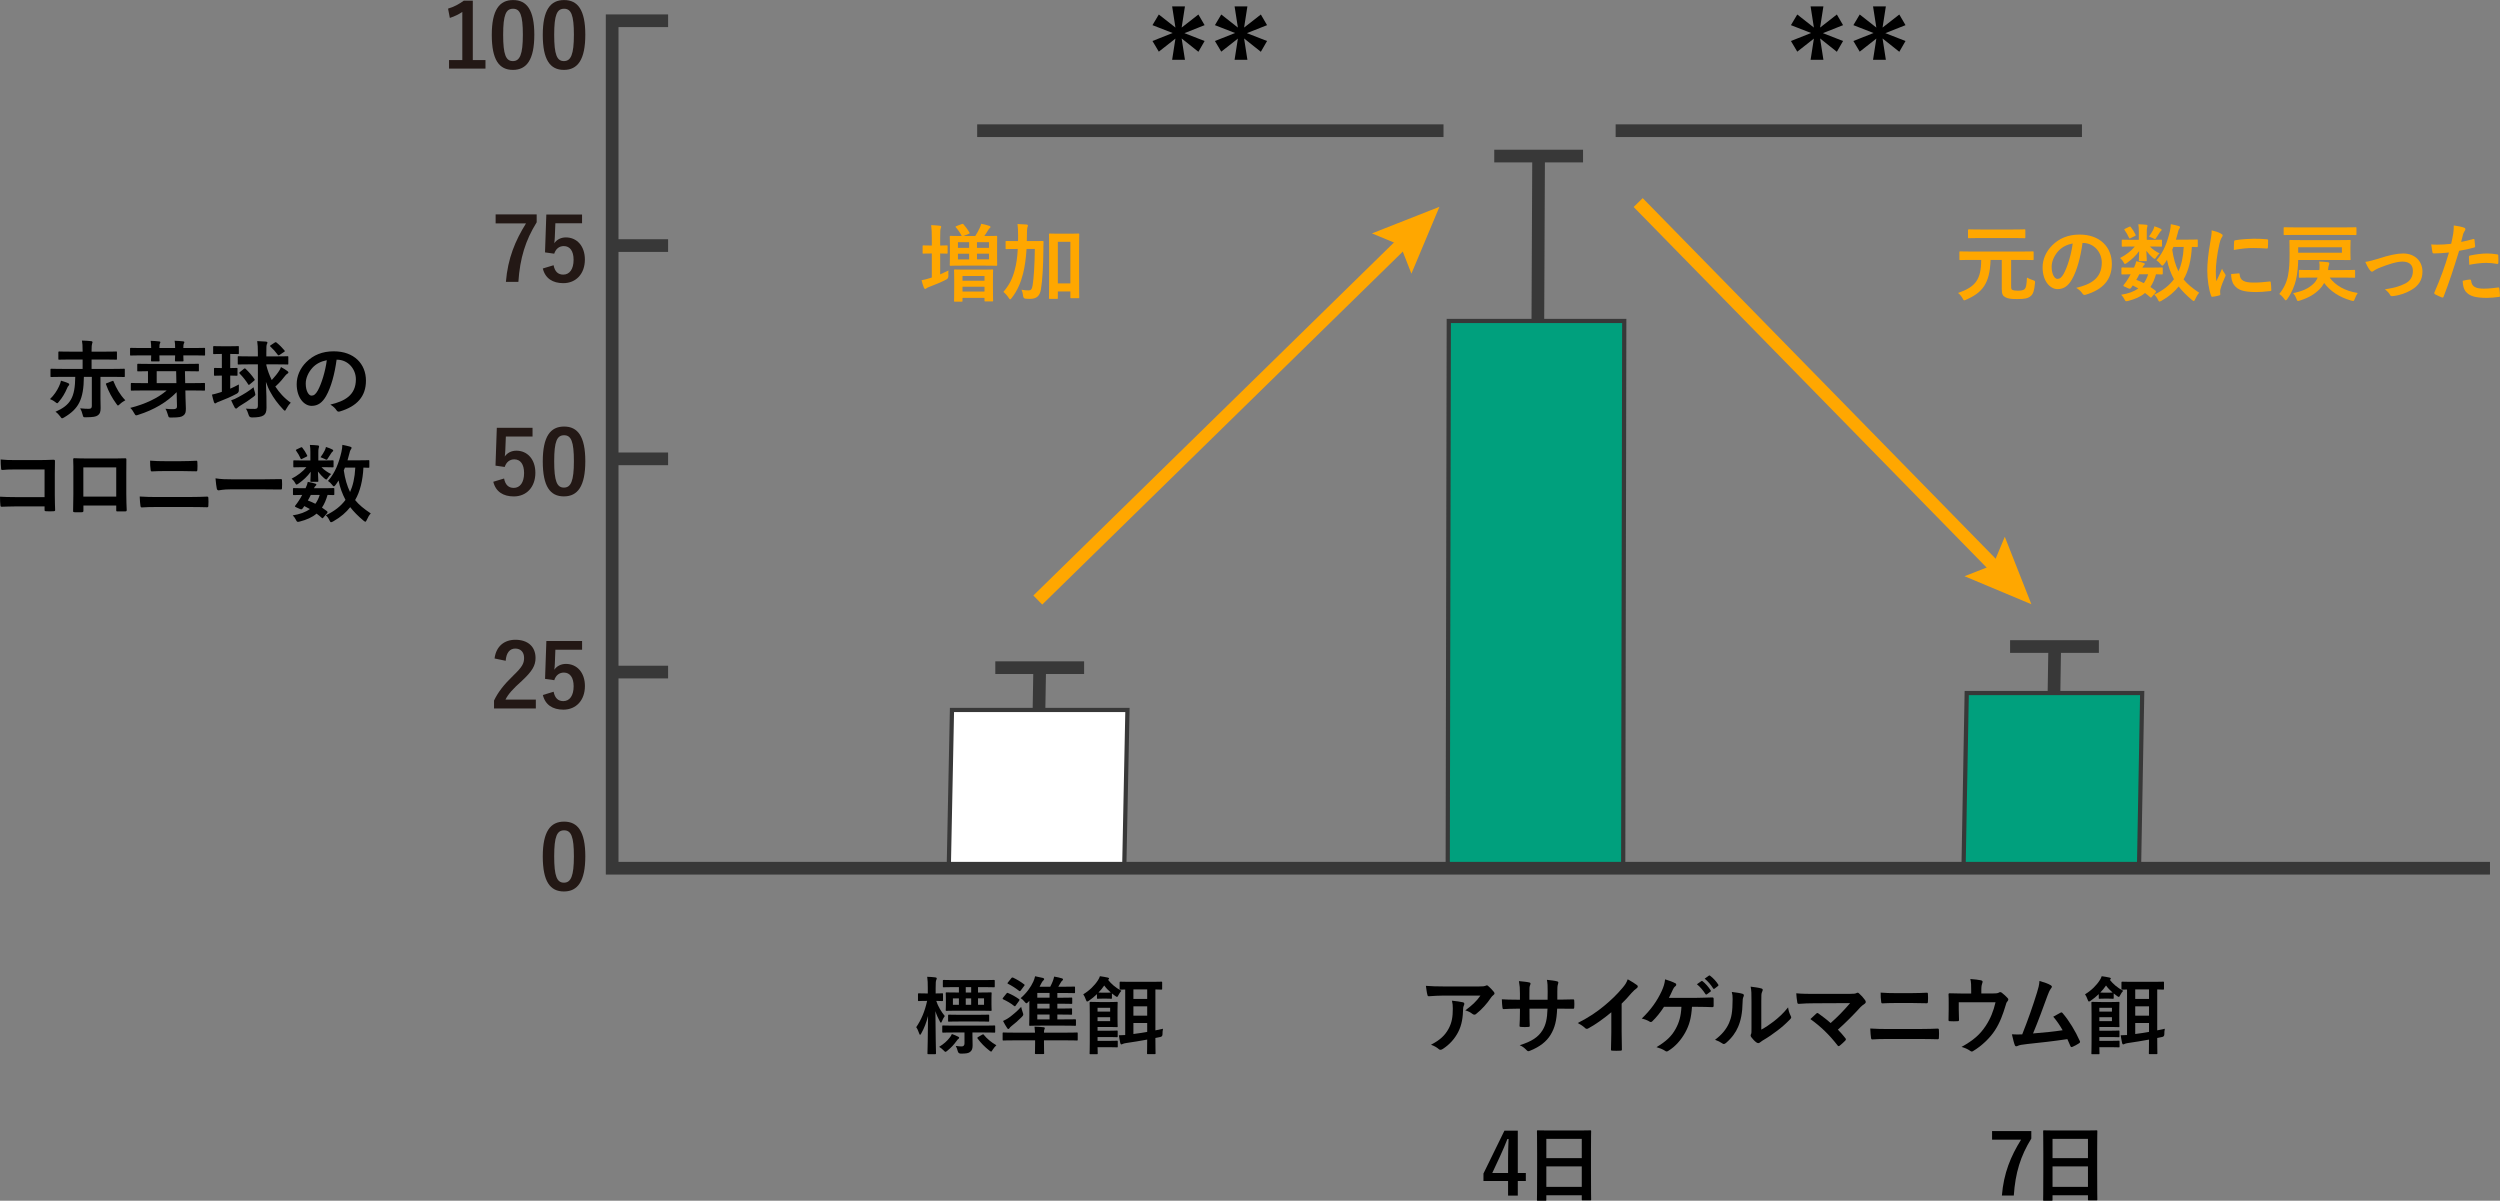 <?xml version="1.0" encoding="UTF-8"?><svg id="b" xmlns="http://www.w3.org/2000/svg" width="591.27" height="283.99" viewBox="0 0 591.27 283.99"><rect x="0" y="0" width="591.27" height="283.99" fill="#808080" stroke="none"/><defs><style>.d{fill:#231815;}.e{fill:#ffa700;}.f{fill:#fff;}.g{fill:#00a07d;}.h{fill:#383838;}</style></defs><g id="c"><path d="M219.13,236.72c-1.3,0-1.68.04-1.8.04-.2,0-.22-.02-.22-.22v-1.4c0-.2.02-.22.22-.22.12,0,.5.04,1.8.04h.3v-1.26c0-1.2-.02-1.88-.14-2.68.74.02,1.32.06,1.94.14.18.04.32.1.32.22,0,.16-.06.26-.12.4-.1.26-.14.58-.14,1.9v1.28c1.04,0,1.38-.04,1.5-.04.22,0,.24.02.24.22v1.4c0,.2-.02.22-.24.22-.1,0-.44-.02-1.36-.04.42,1.32,1.2,2.58,2.02,3.58-.26.34-.48.76-.66,1.2-.1.24-.16.38-.26.38-.06,0-.14-.08-.24-.28-.4-.74-.78-1.54-1.06-2.46.02,5.3.14,9.64.14,9.96,0,.2-.02.22-.2.22h-1.6c-.2,0-.22-.02-.22-.22,0-.3.12-4.2.14-8.82-.38,1.52-.9,2.88-1.6,4.12-.1.22-.2.34-.28.34s-.16-.1-.22-.32c-.18-.58-.46-1.16-.7-1.48,1.2-1.76,2.04-3.74,2.58-6.22h-.14ZM224.61,245.41c.2-.24.36-.5.52-.86.52.18,1.04.4,1.5.64.16.08.22.14.22.24s-.06.2-.18.28c-.16.1-.26.22-.4.44-.66.9-1.24,1.56-2.2,2.34-.22.18-.34.28-.46.28s-.22-.12-.46-.36c-.32-.34-.72-.64-1.04-.82,1.12-.68,1.92-1.42,2.5-2.18ZM225.81,244.19c-1.94,0-2.6.04-2.72.04-.22,0-.24-.02-.24-.22v-1.24c0-.22.02-.24.24-.24.12,0,.78.04,2.72.04h6.6c1.96,0,2.64-.04,2.74-.04.2,0,.22.02.22.24v1.24c0,.2-.02.22-.22.22-.1,0-.78-.04-2.74-.04h-2.42v.7c0,.78.04,1.58.04,2.3,0,.82-.14,1.24-.6,1.6-.38.3-.9.4-2.18.4q-.6,0-.74-.6c-.1-.44-.26-.86-.46-1.22.58.08,1.04.12,1.4.12.44,0,.66-.28.66-.7v-2.6h-2.3ZM225.93,233.46c-1.94,0-2.6.04-2.72.04-.2,0-.22-.02-.22-.24v-1.28c0-.2.02-.22.22-.22.12,0,.78.04,2.72.04h6.4c1.94,0,2.62-.04,2.74-.04.18,0,.2.02.2.22v1.28c0,.22-.02.24-.2.24-.12,0-.8-.04-2.74-.04h-1.02v1.28h.32c1.88,0,2.54-.04,2.68-.04.2,0,.22.02.22.22,0,.12-.04.44-.04,1.32v1.28c0,.88.04,1.2.04,1.32,0,.22-.02.24-.22.24-.14,0-.8-.04-2.68-.04h-5.08c-1.88,0-2.54.04-2.66.04-.2,0-.22-.02-.22-.24,0-.12.04-.44.04-1.32v-1.28c0-.88-.04-1.18-.04-1.32,0-.2.02-.22.22-.22.12,0,.74.04,2.62.04h.28v-1.28h-.86ZM226.95,241.59c-1.76,0-2.38.04-2.5.04-.2,0-.22-.02-.22-.22v-1.22c0-.2.02-.22.22-.22.12,0,.74.04,2.5.04h4.26c1.8,0,2.4-.04,2.52-.04.2,0,.22.02.22.22v1.22c0,.2-.02.22-.22.22-.12,0-.72-.04-2.52-.04h-4.26ZM226.79,237.65v-1.52h-1.42v1.52h1.42ZM229.69,233.46h-1.28v1.28h1.28v-1.28ZM228.41,237.65h1.28v-1.52h-1.28v1.52ZM232.29,244.71c.22-.14.26-.14.38.02.76.94,1.76,1.78,2.98,2.48-.32.3-.6.64-.86,1.04-.18.32-.28.46-.38.46s-.24-.1-.46-.28c-1.04-.82-1.96-1.74-2.72-2.78-.12-.2-.12-.24.12-.4l.94-.54ZM232.73,236.12h-1.42v1.52h1.42v-1.52Z"/><path d="M238.03,234.98c.14-.18.18-.2.38-.12.88.36,1.78.86,2.62,1.46.14.12.14.16,0,.38l-.78,1.08c-.18.26-.22.26-.42.12-.78-.64-1.7-1.14-2.54-1.54-.1-.04-.16-.1-.16-.16s.04-.14.12-.24l.78-.98ZM244.79,244.23c-.02-.5-.06-.86-.12-1.42.74.02,1.46.06,2.16.14.16.02.28.1.28.2,0,.14-.08.26-.14.42-.04.14-.06.34-.06.66h5.24c1.78,0,2.4-.04,2.52-.04.2,0,.22.02.22.24v1.44c0,.2-.02.22-.22.22-.12,0-.74-.04-2.52-.04h-5.24v.74c0,1.52.04,2.18.04,2.28,0,.2-.02.22-.22.22h-1.74c-.2,0-.22-.02-.22-.22,0-.12.04-.76.04-2.28v-.74h-4.94c-1.78,0-2.38.04-2.5.04-.22,0-.24-.02-.24-.22v-1.44c0-.22.02-.24.24-.24.12,0,.72.04,2.5.04h4.92ZM241.91,239.51c.06.18.1.3.1.42,0,.2-.12.36-.4.64-.76.78-1.68,1.56-2.38,2.1-.26.2-.42.4-.48.5-.08.14-.18.2-.28.2s-.18-.08-.28-.24c-.3-.44-.7-1.12-.96-1.66.52-.24,1.02-.52,1.42-.8.88-.64,1.96-1.54,2.86-2.54.1.44.24.94.4,1.38ZM239.21,231.32c.14-.16.22-.16.4-.1.92.44,1.72.92,2.6,1.58.08.08.14.12.14.18,0,.04-.04.1-.12.18l-.82,1.1c-.16.2-.26.2-.42.06-.76-.6-1.66-1.18-2.58-1.64-.18-.1-.18-.14,0-.36l.8-1ZM243.45,236.71c-.1.08-.18.18-.26.26-.2.2-.32.32-.44.32-.1,0-.22-.12-.42-.36-.28-.36-.6-.64-.94-.86,1.44-1.24,2.42-2.64,3-3.92.14-.32.34-.84.42-1.26.66.12,1.28.26,1.84.4.2.06.3.14.3.28,0,.12-.06.22-.22.34-.12.1-.34.38-.5.74-.1.24-.24.48-.36.72h2.52c.24-.46.46-.94.58-1.26.14-.36.26-.72.34-1.14.7.12,1.28.24,1.84.42.14.04.26.12.26.22,0,.16-.06.22-.2.34-.14.12-.22.22-.28.34-.16.28-.4.72-.64,1.08h1.32c1.7,0,2.28-.04,2.4-.04.22,0,.24.02.24.24v1.08c0,.22-.02.24-.24.24-.12,0-.7-.04-2.4-.04h-1.54v1.12h.96c1.68,0,2.2-.04,2.32-.04.22,0,.24.02.24.22v1.06c0,.2-.02.22-.24.22-.12,0-.64-.04-2.32-.04h-.96v1.14h.92c1.68,0,2.22-.04,2.34-.04.2,0,.22.02.22.22v1.06c0,.2-.02.22-.22.22-.12,0-.66-.04-2.34-.04h-.92v1.14h1.52c1.88,0,2.52-.02,2.64-.02.22,0,.24,0,.24.2v1.12c0,.2-.02.22-.24.22-.12,0-.76-.04-2.64-.04h-5.26c-1.9,0-2.58.04-2.7.04-.2,0-.22-.02-.22-.22,0-.14.04-.84.04-2.34v-3.34ZM248.23,235.96v-1.12h-2.9v1.12h2.9ZM248.23,238.53v-1.14h-2.9v1.14h2.9ZM248.23,241.09v-1.14h-2.9v1.14h2.9Z"/><path d="M262.98,236c0,.2-.02.22-.22.22-.1,0-.34-.04-1.12-.04h-.86c-.78,0-1.02.04-1.12.04-.2,0-.22-.02-.22-.22v-.88c-.6.58-1.24,1.1-1.94,1.58-.16.12-.28.16-.38.16-.12,0-.2-.12-.3-.42-.16-.48-.4-.96-.62-1.28,1.46-.88,2.72-2.12,3.5-3.36.16-.26.34-.58.44-.92.62.08,1.36.22,1.82.32.22.04.34.12.34.24s-.08.22-.24.3c.8,1,1.74,1.82,3.16,2.6-.24.22-.48.6-.68.98-.16.32-.24.46-.36.46-.1,0-.22-.08-.44-.24-.26-.18-.52-.38-.76-.58v1.04ZM262.48,236.99c1.02,0,1.6-.04,1.64-.04.2,0,.22.02.22.22,0,.04-.04.64-.04,1.74v2.06c0,1.1.04,1.7.04,1.74,0,.2-.02.22-.22.22-.04,0-.62-.04-1.64-.04h-2.9v.88h2.92c1.12,0,1.52-.04,1.62-.04.2,0,.22.02.22.22v1.14c0,.2-.02.22-.22.22-.1,0-.5-.04-1.62-.04h-2.92v.9h2.96c1.12,0,1.5-.04,1.6-.04.2,0,.22.02.22.22v1.14c0,.2-.02.22-.22.22-.1,0-.48-.04-1.6-.04h-2.96c.02.9.04,1.4.04,1.44,0,.2-.02.22-.22.22h-1.48c-.2,0-.22-.02-.22-.22,0-.06.04-1,.04-2.64v-6.62c0-1.64-.04-2.62-.04-2.68,0-.2.02-.22.22-.22.1,0,.9.04,2.16.04h2.4ZM262.56,239.25v-.9h-2.98v.9h2.98ZM259.58,241.51h2.98v-.94h-2.98v.94ZM261.64,234.78c.68,0,.94-.04,1.08-.04-.58-.5-1.12-1.04-1.56-1.66-.4.6-.86,1.16-1.36,1.66.16.02.44.04.98.04h.86ZM273.26,243.69c.62-.12,1.22-.24,1.8-.38-.1.46-.12.88-.12,1.3q0,.54-.5.64c-.38.08-.78.16-1.18.24,0,2.16.04,3.5.04,3.6,0,.2-.02.22-.22.22h-1.58c-.2,0-.22-.02-.22-.22,0-.1.04-1.28.04-3.22-1.66.3-3.42.6-5,.82-.38.06-.6.12-.76.2-.14.06-.22.12-.34.12s-.2-.12-.26-.3c-.12-.48-.24-1.28-.34-1.86.54,0,.96-.02,1.5-.06v-10.76c-.72,0-1.04.02-1.1.02-.2,0-.22-.02-.22-.22v-1.44c0-.2.02-.22.22-.22.1,0,.78.04,2.56.04h4.5c1.78,0,2.46-.04,2.56-.04.2,0,.22.02.22.22v1.44c0,.2-.02.22-.22.22-.08,0-.46-.02-1.38-.04v9.68ZM268.06,234v2.26h3.26v-2.26h-3.26ZM268.06,240.21h3.26v-2.2h-3.26v2.2ZM268.06,244.55c1.1-.12,2.18-.32,3.26-.5v-2.1h-3.26v2.6Z"/><path class="e" d="M222.36,64.89c.64-.28,1.28-.58,1.96-.92-.04.36-.04.82-.02,1.22q.04.66-.52.94c-1.2.62-2.48,1.14-3.8,1.64-.54.2-.72.3-.84.4-.14.12-.22.16-.34.16s-.2-.08-.28-.26c-.22-.52-.4-1.12-.56-1.8.66-.12,1.28-.26,2-.5.14-.04.28-.08.42-.14v-5.68h-.16c-1.3,0-1.68.04-1.8.04-.2,0-.22-.02-.22-.22v-1.52c0-.2.02-.22.22-.22.12,0,.5.04,1.8.04h.16v-1.78c0-1.42-.04-2.02-.16-3.04.76.02,1.4.06,2.06.14.2.02.32.12.32.22,0,.16-.06.26-.12.42-.1.24-.12.74-.12,2.22v1.82c1.06,0,1.42-.04,1.54-.04.2,0,.22.02.22.22v1.52c0,.2-.02.22-.22.22-.12,0-.48-.02-1.54-.04v4.94ZM227.44,53c.22-.08.3-.1.44.06.46.52,1.02,1.26,1.4,1.94.12.18.06.2-.18.3l-1.22.52h2.78c.44-.7.8-1.34,1.06-1.92.14-.28.24-.58.34-.98.66.12,1.36.3,1.92.5.18.06.28.14.28.24,0,.16-.06.24-.22.34-.14.12-.24.26-.32.4-.22.36-.56.92-.92,1.42h.14c1.88,0,2.56-.04,2.7-.04.18,0,.2.02.2.24,0,.12-.02.64-.02,1.84v2.92c0,1.2.02,1.72.02,1.84,0,.22-.02.24-.2.24-.14,0-.82-.04-2.7-.04h-5.4c-1.9,0-2.56.04-2.7.04-.2,0-.22-.02-.22-.24,0-.12.04-.64.04-1.84v-2.92c0-1.2-.04-1.72-.04-1.84,0-.22.02-.24.22-.24.14,0,.78.04,2.62.04l-.04-.08c-.28-.58-.86-1.42-1.34-1.96-.16-.18-.1-.22.16-.32l1.2-.46ZM225.88,71.35c-.22,0-.24-.02-.24-.22,0-.12.04-.62.04-3.36v-1.6c0-1.54-.04-2.08-.04-2.22,0-.2.02-.22.24-.22.1,0,.7.04,2.42.04h3.9c1.72,0,2.32-.04,2.46-.04.2,0,.22.02.22.22,0,.14-.04.68-.04,1.94v1.84c0,2.72.04,3.24.04,3.34,0,.2-.02.22-.22.22h-1.6c-.2,0-.22-.02-.22-.22v-.62h-5.2v.68c0,.2-.02.22-.22.22h-1.54ZM229.2,58.62v-1.34h-2.64v1.34h2.64ZM229.2,61.35v-1.34h-2.64v1.34h2.64ZM227.64,66.39h5.2v-1.12h-5.2v1.12ZM232.84,68.95v-1.14h-5.2v1.14h5.2ZM231.06,57.28v1.34h2.84v-1.34h-2.84ZM233.9,60h-2.84v1.34h2.84v-1.34Z"/><path class="e" d="M242.79,58.88c-.14,2.18-.4,4.14-.82,5.8-.52,2.06-1.3,4-2.68,5.78-.18.22-.28.34-.38.34s-.18-.1-.34-.34c-.4-.62-.82-1.06-1.26-1.42,1.36-1.6,2.12-3.08,2.66-5.1.42-1.52.64-3.08.74-5.06h-.26c-1.7,0-2.28.04-2.4.04-.2,0-.22-.02-.22-.22v-1.5c0-.2.02-.2.22-.2.12,0,.7.02,2.4.02h.32c.02-.38.02-.78.02-1.22,0-1.24-.04-1.86-.14-2.82.72.02,1.44.06,2.16.12.2.04.3.12.3.22,0,.14-.1.36-.14.56-.06.26-.1.76-.1,1.98,0,.4,0,.78-.02,1.16h1.3c1.72,0,2.3-.02,2.42-.02.2,0,.24.02.24.22-.04.68-.04,1.26-.04,1.9-.04,3.94-.22,7.12-.58,9.32-.26,1.56-1.04,2.24-2.54,2.24-.4,0-.72,0-1.1-.04q-.52-.04-.58-.68c-.06-.52-.18-1-.36-1.44.62.12,1.12.16,1.66.16s.8-.22.96-1.24c.28-1.74.46-4.62.52-8.56h-1.96ZM255.21,63.91c0,5.22.04,6.26.04,6.38,0,.22-.02.24-.22.24h-1.68c-.18,0-.2-.02-.2-.24v-1.36h-2.96v1.52c0,.22-.02.24-.24.24h-1.62c-.22,0-.24-.02-.24-.24,0-.12.04-1.18.04-6.46v-3.64c0-3.66-.04-4.76-.04-4.9,0-.2.02-.22.24-.22.12,0,.62.04,2.08.04h2.54c1.46,0,1.96-.04,2.08-.04.2,0,.22.02.22.22,0,.12-.04,1.22-.04,4.32v4.14ZM250.19,57.18v9.84h2.96v-9.84h-2.96Z"/><path class="e" d="M466.15,61.47c-1.8,0-2.4.04-2.52.04-.2,0-.22-.02-.22-.22v-1.62c0-.2.02-.22.22-.22.12,0,.72.04,2.52.04h12.06c1.8,0,2.42-.04,2.54-.04.2,0,.22.02.22.22v1.62c0,.2-.02.22-.22.22-.12,0-.74-.04-2.54-.04h-2.56v6.14c0,.7.06.86.34.98.28.1.62.16,1.28.16.72,0,1.26-.08,1.6-.4.3-.32.44-1.02.52-2.7.42.24.9.44,1.44.62.5.16.5.18.46.7-.16,1.84-.46,2.6-1.02,3.06-.64.54-1.38.7-3.16.7-1.54,0-2.26-.1-2.88-.46-.56-.3-.8-.72-.8-1.98v-6.82h-2.64c-.18,5.58-1.92,7.72-5.76,9.4-.22.1-.36.16-.46.16-.16,0-.24-.14-.42-.5-.32-.54-.68-.96-1.06-1.24,4.16-1.44,5.46-3.18,5.48-7.82h-2.42ZM468.45,56.3c-1.96,0-2.66.04-2.78.04-.2,0-.22-.02-.22-.22v-1.66c0-.2.02-.22.22-.22.12,0,.82.04,2.78.04h7.56c1.96,0,2.64-.04,2.76-.04.22,0,.24.02.24.22v1.66c0,.2-.02.22-.24.22-.12,0-.8-.04-2.76-.04h-7.56Z"/><path class="e" d="M492.53,57.46c-.46,3.4-1.3,6.52-2.5,8.62-.86,1.5-1.9,2.3-3.4,2.3-1.76,0-3.54-1.88-3.54-5.14,0-1.92.82-3.76,2.26-5.2,1.68-1.68,3.8-2.56,6.5-2.56,4.8,0,7.62,2.96,7.62,6.94,0,3.72-2.1,6.06-6.16,7.28-.42.12-.6.04-.86-.36-.22-.34-.64-.8-1.4-1.26,3.38-.8,6.04-2.2,6.04-5.98,0-2.38-1.8-4.64-4.48-4.64h-.08ZM486.79,59.4c-.96,1.08-1.56,2.42-1.56,3.7,0,1.84.74,2.86,1.36,2.86.52,0,.96-.26,1.5-1.22.88-1.62,1.78-4.5,2.12-7.16-1.4.28-2.52.84-3.42,1.82Z"/><path class="e" d="M508.61,56.72c1.76,0,2.36-.04,2.48-.04.22,0,.24.02.24.24v1.2c0,.2-.02.22-.24.22-.12,0-.72-.04-2.48-.04h-.14c.6.64,1.56,1.3,2.28,1.62-.26.22-.54.54-.9,1.1-.08.12-.14.2-.24.2s-.26-.1-.54-.34c-.34-.28-.96-.92-1.44-1.56.04,1.2.1,1.96.1,2.22,0,.2-.02.22-.22.22h-1.44c-.2,0-.22-.02-.22-.22,0-.26.06-.96.08-2.16-.78,1.1-1.78,2.02-2.86,2.78-.24.18-.4.26-.5.26-.12,0-.18-.12-.3-.34-.26-.48-.56-.82-.86-1.06,1.32-.66,2.68-1.7,3.5-2.72h-.42c-1.76,0-2.36.04-2.48.04-.18,0-.2-.02-.2-.22v-1.2c0-.22.02-.24.2-.24.12,0,.72.04,2.48.04h1.36v-1.94c0-.64-.02-1.18-.12-1.74.72.02,1.24.04,1.92.12.18.02.26.14.26.22,0,.16-.08.28-.1.44-.08.24-.08.54-.08,1.2v1.7h.88ZM508.97,70.17c-.12.16-.2.22-.26.22s-.1-.04-.18-.1c-.4-.36-.8-.7-1.22-1-1.02.88-2.34,1.46-3.98,1.88-.58.14-.64.14-.92-.44-.16-.34-.44-.74-.74-1.02,1.66-.26,3.02-.74,4.06-1.5-.42-.24-.86-.48-1.32-.7l-.3.44c-.24.32-.32.44-.76.24l-.84-.38c-.22-.1-.32-.16-.32-.24,0-.04.04-.1.1-.2.28-.34.54-.7.84-1.16.26-.38.52-.84.78-1.34-1.34.02-1.88.04-1.98.04-.18,0-.2-.02-.2-.22v-1.22c0-.2.04-.22.2-.22.1,0,.54.04,2.5.04h.28c.3-.64.44-1.04.52-1.5.76.12,1.26.24,1.8.42.16.06.24.12.24.22,0,.12-.06.18-.18.28-.16.16-.24.26-.4.58h2.08c1.78,0,2.38-.04,2.5-.04.22,0,.24.02.24.22v1.22c0,.2-.04.22-.24.22-.1,0-.48-.02-1.36-.04-.34,1.18-.76,2.18-1.32,3,.4.26.78.54,1.18.84.08.08.14.16.14.24s-.04.16-.12.26l-.82.96ZM503.57,53.64c.2-.1.26-.1.38.06.4.48.8,1.14,1.12,1.78.08.16.06.24-.14.34l-1.02.5c-.22.12-.3.12-.38-.08-.28-.66-.64-1.24-1.02-1.78-.14-.18-.14-.24.1-.36l.96-.46ZM505.95,64.87c-.24.5-.48.96-.7,1.32.62.22,1.22.5,1.78.78.44-.6.78-1.3,1.02-2.1h-2.1ZM509.25,54.34c.16-.32.22-.54.28-.82.64.2,1.04.36,1.48.58.14.08.24.16.24.24,0,.14-.04.18-.16.28-.1.08-.22.2-.32.38-.2.32-.48.78-.78,1.2-.14.24-.2.34-.32.34-.1,0-.26-.08-.52-.22-.3-.14-.62-.28-.9-.38.4-.54.74-1.08,1-1.6ZM519.79,58.22c0,.2-.02.22-.22.22-.08,0-.42-.02-1.18-.04-.14,2.96-.78,5.68-1.96,7.68.9,1.12,2.06,2.06,3.7,3.16-.34.34-.68.92-.94,1.52-.14.3-.22.44-.34.44-.1,0-.22-.08-.42-.24-1.32-1.1-2.36-2.16-3.16-3.2-.96,1.2-2.18,2.32-4.02,3.36-.24.12-.38.2-.5.2-.16,0-.24-.14-.4-.46-.24-.52-.52-.88-.86-1.18,2.08-.98,3.6-2.2,4.66-3.64-.72-1.36-1.34-2.98-1.64-4.6-.22.38-.46.74-.72,1.08-.18.22-.28.32-.38.32-.12,0-.24-.12-.42-.36-.32-.42-.64-.7-.98-.92,1.74-1.92,2.62-4.48,3.18-6.86.14-.58.2-1.16.22-1.68.56.12,1.38.28,1.82.42.26.08.36.16.36.3s-.1.26-.22.44c-.1.18-.2.38-.3.88-.12.52-.28,1.06-.44,1.62h2.58c1.68,0,2.24-.04,2.36-.04.2,0,.22.02.22.22v1.36ZM514.03,58.4l-.28.66c.28,1.96.78,3.7,1.48,5.12.66-1.46,1.12-3.32,1.24-5.78h-2.44Z"/><path class="e" d="M525.22,55.22c.34.18.46.3.46.48,0,.14-.04.2-.3.6-.2.36-.3.64-.48,1.42-.56,2.48-.84,4.94-.84,6.46,0,.98.04,1.64.12,2.34.42-.92.78-1.58,1.36-2.98.16.5.42.82.7,1.26.06.1.14.22.14.3,0,.14-.04.22-.1.32-.46,1.04-.84,1.9-1.14,3.02-.04.12-.06.34-.06.62,0,.24.04.4.04.56,0,.14-.08.22-.26.26-.5.14-1.06.26-1.64.32-.14.02-.22-.08-.26-.22-.56-1.4-.92-3.94-.92-5.96,0-1.8.22-3.98.68-6.56.26-1.48.36-2.14.36-2.98.9.22,1.54.42,2.14.74ZM529.5,64.65c.16-.02.2.08.2.3.12,1.38,1.08,1.88,3.26,1.88,1.5,0,2.48-.1,3.82-.26.2-.02.24,0,.28.26.06.42.12,1.2.12,1.72,0,.24,0,.26-.34.3-1.36.16-2.32.22-3.26.22-2.96,0-4.34-.48-5.2-1.66-.5-.64-.7-1.66-.7-2.6l1.82-.16ZM528.38,57.16c.02-.24.08-.3.28-.34,1.18-.22,3.42-.36,4.34-.36,1.2,0,2.12.04,2.96.12.42.02.46.06.46.26,0,.6,0,1.14-.04,1.7-.02.18-.08.26-.26.24-1.2-.08-2.24-.12-3.26-.12-1.34,0-2.64.12-4.54.46.02-1.12.02-1.62.06-1.96Z"/><path class="e" d="M543.54,61.49c-.02,1.64-.2,3.28-.52,4.68-.32,1.38-.98,3.04-2.02,4.5-.18.24-.28.36-.4.36-.1,0-.22-.12-.38-.36-.34-.48-.8-.92-1.16-1.14,1-1.2,1.74-2.68,2.06-4.3.3-1.54.38-3.02.38-5.18,0-2.04-.04-2.96-.04-3.08,0-.2.02-.22.22-.22.12,0,.84.04,2.8.04h8.48c1.94,0,2.64-.04,2.76-.04.2,0,.22.02.22.22,0,.12-.04.46-.04,1.4v1.52c0,.96.04,1.3.04,1.42,0,.2-.02.2-.22.2-.12,0-.82-.02-2.76-.02h-9.42ZM542.9,55.56c-1.82,0-2.44.04-2.56.04-.22,0-.24-.02-.24-.2v-1.44c0-.2.02-.22.24-.22.12,0,.74.04,2.56.04h11.64c1.82,0,2.46-.04,2.58-.04.18,0,.2.02.2.22v1.44c0,.18-.02.2-.2.2-.12,0-.76-.04-2.58-.04h-11.64ZM548.54,63.87l.04-.36c.04-.7.02-1.04-.06-1.66.64.04,1.32.08,2,.16.28.04.38.12.38.26,0,.16-.06.3-.1.44-.06.2-.12.38-.16.82l-.04.34h3.42c1.94,0,2.62-.04,2.74-.04.22,0,.24.02.24.22v1.42c0,.2-.02.22-.24.22-.12,0-.8-.04-2.74-.04h-3.04c1.4,1.88,3.64,3.18,6.64,3.64-.28.42-.5.86-.68,1.36-.14.4-.22.54-.42.54-.08,0-.24-.04-.46-.1-2.86-.84-4.92-2.22-6.38-4.16-.28.5-.62,1-1.06,1.44-1.22,1.24-2.58,2.04-4.7,2.72-.2.06-.34.1-.42.1-.18,0-.22-.14-.38-.54-.18-.48-.42-.94-.78-1.3,2.22-.5,3.56-1.06,4.8-2.22.46-.44.78-.94,1-1.48h-1.54c-1.88,0-2.56.04-2.68.04-.2,0-.22-.02-.22-.22v-1.42c0-.2.02-.22.22-.22.12,0,.8.04,2.76.04h1.86ZM553.88,58.48h-10.34v1.3h10.34v-1.3Z"/><path class="e" d="M562.53,61.17c2.46-.82,4.4-1.22,5.84-1.22,2.72,0,4.56,1.78,4.56,4.28,0,2.04-.96,3.46-2.86,4.48-1.04.58-2.44,1.14-4.14,1.32-.36.06-.52-.02-.66-.28-.22-.4-.58-.84-1.22-1.32,2.34-.36,3.44-.7,4.82-1.38,1.14-.6,1.8-1.54,1.8-2.98s-.88-2.2-2.48-2.2c-1.38,0-3.48.68-5.66,1.56-.5.22-.9.46-1.12.62-.16.14-.28.2-.4.2-.18,0-.32-.12-.52-.36-.46-.58-.76-1.28-1.08-1.94,1-.16,1.98-.42,3.12-.78Z"/><path class="e" d="M584.92,56.54c.22-.06.3.04.32.2.06.44.12,1.02.14,1.44.02.26-.04.32-.3.38-1.24.34-2.26.56-3.48.76-1.36,4.44-2.38,7.5-3.66,10.82-.1.28-.22.26-.44.2-.2-.08-1.18-.5-1.6-.74-.16-.1-.22-.26-.16-.4,1.52-3.5,2.48-6.14,3.46-9.48-1.16.12-2.56.22-3.5.22-.3,0-.38-.06-.42-.32-.08-.42-.18-1.1-.28-1.82.42.06.66.06,1.48.06,1,0,2.08-.06,3.24-.2.2-.8.36-1.68.5-2.5.08-.6.12-1.2.12-1.84,1.06.16,1.88.3,2.52.56.16.06.22.2.22.32,0,.08,0,.18-.1.32-.16.28-.32.48-.42.8-.2.72-.34,1.4-.48,1.9.78-.14,1.86-.4,2.84-.68ZM584.14,66.11c.2,0,.28.08.3.28.16,1.46,1.14,1.88,3.06,1.88,1.12,0,2.56-.18,3.36-.28.16-.02.22.02.24.18.08.52.16,1.2.16,1.74.02.24,0,.3-.32.32-.68.1-1.98.22-2.72.22-2.62,0-3.98-.36-4.88-1.3-.64-.64-.86-1.58-.9-2.74.62-.16,1.44-.3,1.7-.3ZM583.92,60.81c0-.28.06-.34.36-.4,1.26-.26,2.74-.46,3.9-.46.78,0,1.64.08,2.34.2.28.04.34.06.34.3.04.5.04,1.06.02,1.6,0,.34-.1.42-.38.36-.7-.14-1.62-.24-2.48-.24-1.2,0-2.72.2-4.02.46-.04-.7-.08-1.42-.08-1.82Z"/><path d="M341.5,235.46c-1.14,0-2.36.08-3.54.16-.24.02-.32-.12-.36-.3-.16-.56-.28-1.56-.36-2.16,1.36.1,2.46.14,4.06.14h8.58c.84,0,1.18-.04,1.38-.12.1-.04.28-.14.38-.14.16,0,.32.12.46.28.44.38.82.8,1.2,1.26.1.12.16.24.16.36,0,.16-.1.3-.28.42-.22.16-.38.36-.54.58-.94,1.42-2.18,2.8-3.52,3.86-.12.12-.26.18-.42.18s-.34-.08-.48-.2c-.5-.4-1-.62-1.66-.82,1.6-1.2,2.58-2.06,3.58-3.5h-8.64ZM342.62,243.27c.76-1.42.98-2.78.98-4.72,0-.74-.04-1.2-.2-1.88.98.1,2.02.24,2.58.38.26.06.34.2.34.38,0,.12-.04.24-.1.36-.14.28-.16.48-.18.82-.06,1.94-.26,3.72-1.18,5.5-.78,1.5-1.98,2.92-3.64,3.98-.18.12-.36.2-.56.2-.14,0-.28-.06-.4-.18-.48-.42-1.06-.74-1.82-1.02,2.18-1.14,3.32-2.22,4.18-3.82Z"/><path d="M369.02,236.42c.98,0,2.1-.02,3.02-.06.24-.02.26.1.28.32.04.5.04,1.08,0,1.58-.02.26-.06.34-.34.32-.68,0-1.9-.02-2.88-.02h-.82c-.12,2.86-.56,4.54-1.54,6.16-1,1.66-2.62,2.86-4.72,3.72-.28.12-.44.18-.56.18s-.22-.06-.38-.22c-.6-.62-.98-.9-1.66-1.2,2.84-.88,4.38-1.9,5.4-3.54.78-1.28,1.1-2.66,1.18-5.1h-4.26v.72c0,1.18,0,2.26.06,3.32.02.22-.12.26-.34.28-.52.04-1.18.04-1.72,0-.26-.02-.38-.06-.36-.28.06-1.04.1-2.02.1-3.28v-.76h-.6c-1.08,0-2.68.06-3.3.1-.16,0-.22-.12-.24-.38-.08-.42-.1-1.12-.14-1.94.84.06,2.14.1,3.68.1h.6v-1.46c0-1.28-.04-1.78-.24-2.94,1.04.1,2.02.2,2.44.32.22.04.3.14.3.28,0,.12-.06.26-.12.42-.14.36-.14.56-.14,1.92v1.46h4.3l.02-1.96c.02-1.12-.04-2.04-.18-2.74.76.08,1.86.2,2.34.34.28.06.36.16.36.32,0,.08-.02.2-.08.36-.14.38-.16.9-.16,1.76v1.9h.7Z"/><path d="M383.53,243.99c0,1.38.02,2.56.06,4.16.02.26-.08.34-.3.34-.64.04-1.36.04-2,0-.22,0-.3-.08-.28-.32.02-1.44.08-2.74.08-4.1v-4.66c-1.76,1.48-3.9,3-5.5,3.84-.1.06-.2.08-.3.08-.16,0-.28-.06-.42-.2-.46-.46-1.12-.86-1.72-1.18,2.76-1.42,4.46-2.58,6.3-4.1,1.58-1.3,3.02-2.7,4.26-4.18.68-.8.94-1.2,1.26-2.06.9.5,1.78,1.04,2.22,1.4.12.08.16.2.16.3,0,.16-.12.34-.28.44-.34.22-.66.52-1.2,1.1-.78.94-1.52,1.72-2.34,2.52v6.62Z"/><path d="M400.17,238.12c-.18,2.66-.62,4.3-1.62,6.12-.98,1.74-2.32,3.28-3.96,4.28-.12.1-.28.16-.42.16-.12,0-.22-.04-.34-.14-.6-.4-1.36-.68-2.06-.88,2.32-1.38,3.58-2.6,4.52-4.3.86-1.54,1.28-3.1,1.38-5.24h-4.12c-.84,1.32-1.86,2.56-2.78,3.44-.1.1-.22.16-.34.16-.1,0-.2-.04-.28-.1-.5-.32-1.26-.6-1.86-.72,2.24-2.18,3.62-4.16,4.72-6.52.44-1,.68-1.68.8-2.76.78.24,1.78.58,2.4.92.16.06.24.2.24.34s-.08.3-.22.38c-.28.18-.48.56-.6.82-.3.7-.66,1.42-.92,1.92h6.42c1.24,0,2.58-.08,3.84-.1.24,0,.32.1.32.36.02.54.02,1.08,0,1.62,0,.2-.08.32-.28.32-.82-.04-2.44-.08-3.66-.08h-1.18ZM402.39,232.04c.1-.08.18-.06.3.04.62.48,1.34,1.28,1.9,2.14.08.12.08.22-.06.32l-.84.62c-.14.1-.24.08-.34-.06-.6-.92-1.24-1.68-2.02-2.32l1.06-.74ZM404.17,230.74c.12-.08.18-.06.3.04.74.56,1.46,1.36,1.9,2.06.08.12.1.24-.06.36l-.8.62c-.16.12-.26.06-.34-.06-.54-.86-1.18-1.62-2-2.3l1-.72Z"/><path d="M412.12,235.04c.34.1.38.34.26.62-.22.44-.24.88-.24,1.36-.04,2.5-.42,4.4-1.08,5.88-.52,1.22-1.4,2.52-2.84,3.76-.2.16-.36.26-.52.26-.12,0-.24-.06-.38-.16-.5-.34-.98-.58-1.7-.84,1.56-1.18,2.62-2.4,3.32-3.98.56-1.36.82-2.46.84-5.66,0-.76-.04-1.08-.2-1.68,1.14.14,2.06.28,2.54.44ZM416.56,243.51c.98-.52,1.9-1.14,2.84-1.86,1.2-.92,2.38-1.98,3.5-3.4.08.7.28,1.36.62,2.02.06.14.12.24.12.34,0,.14-.08.28-.3.5-1,1.02-1.92,1.84-2.96,2.62-1.04.8-2.16,1.58-3.56,2.4-.36.24-.4.28-.58.42-.12.1-.26.16-.4.16-.12,0-.26-.06-.42-.16-.44-.3-.9-.82-1.2-1.22-.12-.18-.18-.3-.18-.42,0-.1.02-.18.08-.3.14-.26.12-.5.12-1.52v-6.26c0-1.74,0-2.56-.2-3.48.8.1,1.9.24,2.5.42.26.06.36.18.36.34,0,.12-.06.3-.16.5-.18.38-.18.78-.18,2.22v6.68Z"/><path d="M437.39,235.06c1.16,0,1.4-.06,1.66-.18.1-.06.2-.1.28-.1.12,0,.24.06.34.16.54.48,1,.98,1.44,1.6.1.16.16.3.16.44,0,.16-.08.3-.26.42-.42.3-.7.48-.96.76-1.72,1.9-3.58,3.76-5.38,5.36.64.64,1.18,1.26,1.76,2,.1.12.14.2.14.3s-.06.2-.18.32c-.4.4-.84.82-1.3,1.18-.1.06-.18.1-.26.1s-.16-.06-.24-.18c-1.94-2.5-3.96-4.46-6.42-6.22.4-.38,1.08-1.02,1.44-1.34.08-.06.16-.1.22-.1.08,0,.16.06.28.14,1.04.76,2,1.46,2.84,2.24,1.68-1.46,3.14-3,4.62-4.72l-8.42.04c-1.16,0-2.64.04-3.72.14-.26,0-.32-.12-.36-.36-.12-.7-.2-1.4-.24-2.14,1.36.14,2.98.14,4.36.14h8.2Z"/><path d="M446.41,245.73c-1.3,0-2.62.02-3.6.1-.2,0-.26-.12-.3-.38-.08-.46-.12-1.14-.18-2.2,1.44.1,2.88.12,4.14.12h7.28c2.22,0,3.58-.06,4.5-.1.26,0,.32.1.32.36.04.56.04,1.18,0,1.74,0,.3-.04.42-.3.42-.96-.04-3.02-.06-4.38-.06h-7.48ZM448.25,237.22c-1.26,0-2.14.04-3.06.08-.2,0-.26-.12-.28-.42-.1-.62-.12-1.3-.12-2.12,1.26.1,2.2.12,3.4.12h3.96c1.54,0,2.74-.06,3.6-.1.16,0,.22.1.22.34.04.58.04,1.2,0,1.78-.02.28-.06.38-.26.38-.94-.04-2.22-.06-3.5-.06h-3.96Z"/><path d="M471.28,234.96c.94,0,1.24-.06,1.5-.22.08-.06.18-.1.28-.1.16,0,.32.08.44.2.4.3.98.82,1.34,1.24.1.1.14.2.14.3,0,.16-.08.3-.2.44-.26.26-.34.64-.44.98-.62,2.06-1.34,4.08-2.52,5.88-1.16,1.8-3.14,3.7-5.16,4.9-.12.08-.22.12-.32.12-.14,0-.26-.08-.42-.2-.62-.42-1.2-.66-2-.9,2.82-1.56,4.38-2.94,5.72-4.98,1.12-1.7,1.82-3.44,2.32-5.58h-8.7v1.68c0,.8.04,1.62.06,2.42,0,.32-.06.38-.32.38-.6.04-1.24.04-1.84,0-.26,0-.32-.06-.32-.3.02-1.02.04-1.68.04-2.48v-1.62c0-.64,0-1.36-.04-1.94-.02-.18.1-.26.28-.26.94.04,2.04.06,3.04.06h2.04v-.78c0-1.06,0-1.88-.2-2.66.98.08,1.92.18,2.48.3.4.08.52.3.36.62-.1.28-.24.7-.24,1.54v.96h2.68Z"/><path d="M485.05,233.04c.14.1.24.2.24.32,0,.1-.06.24-.2.4-.36.46-.6,1.08-.82,1.66-1.12,3.06-2.18,6-3.44,9,3.08-.26,4.76-.42,7-.76-.62-1.1-1.36-2.2-2.22-3.2.6-.32,1.18-.66,1.74-.96.22-.12.34-.04.48.12,1.56,1.82,3.06,4.32,4.04,6.54.06.1.08.18.08.26,0,.12-.08.24-.26.34-.48.32-.98.58-1.52.82-.08.04-.16.06-.24.06-.12,0-.22-.1-.28-.28-.24-.56-.46-1.08-.7-1.6-3.2.48-6.24.82-9.5,1.16-1.32.14-1.86.24-2.34.48-.26.12-.48.08-.58-.2-.16-.34-.42-1.34-.7-2.58.8.06,1.64.04,2.44.02,1.42-3.58,2.46-6.54,3.5-9.9.32-1.04.52-1.74.58-2.74,1.22.36,2.08.64,2.7,1.04Z"/><path d="M499.91,236c0,.2-.02.22-.22.22-.1,0-.34-.04-1.12-.04h-.86c-.78,0-1.02.04-1.12.04-.2,0-.22-.02-.22-.22v-.88c-.6.58-1.24,1.1-1.94,1.58-.16.12-.28.16-.38.16-.12,0-.2-.12-.3-.42-.16-.48-.4-.96-.62-1.28,1.46-.88,2.72-2.12,3.5-3.36.16-.26.34-.58.44-.92.62.08,1.36.22,1.82.32.22.04.34.12.34.24s-.08.22-.24.3c.8,1,1.74,1.82,3.16,2.6-.24.22-.48.6-.68.98-.16.32-.24.46-.36.46-.1,0-.22-.08-.44-.24-.26-.18-.52-.38-.76-.58v1.04ZM499.41,236.99c1.02,0,1.6-.04,1.64-.04.2,0,.22.02.22.22,0,.04-.04.64-.04,1.74v2.06c0,1.1.04,1.7.04,1.74,0,.2-.02.22-.22.22-.04,0-.62-.04-1.64-.04h-2.9v.88h2.92c1.12,0,1.52-.04,1.62-.04.2,0,.22.02.22.22v1.14c0,.2-.02.22-.22.22-.1,0-.5-.04-1.62-.04h-2.92v.9h2.96c1.12,0,1.5-.04,1.6-.04.2,0,.22.02.22.22v1.14c0,.2-.02.22-.22.22-.1,0-.48-.04-1.6-.04h-2.96c.02.9.04,1.4.04,1.44,0,.2-.02.22-.22.22h-1.48c-.2,0-.22-.02-.22-.22,0-.06.04-1,.04-2.64v-6.62c0-1.64-.04-2.62-.04-2.68,0-.2.02-.22.22-.22.1,0,.9.04,2.16.04h2.4ZM499.49,239.25v-.9h-2.98v.9h2.98ZM496.51,241.51h2.98v-.94h-2.98v.94ZM498.57,234.78c.68,0,.94-.04,1.08-.04-.58-.5-1.12-1.04-1.56-1.66-.4.6-.86,1.16-1.36,1.66.16.02.44.04.98.04h.86ZM510.2,243.69c.62-.12,1.22-.24,1.8-.38-.1.46-.12.88-.12,1.3q0,.54-.5.64c-.38.08-.78.16-1.18.24,0,2.16.04,3.5.04,3.6,0,.2-.02.22-.22.22h-1.58c-.2,0-.22-.02-.22-.22,0-.1.04-1.28.04-3.22-1.66.3-3.42.6-5,.82-.38.06-.6.12-.76.2-.14.06-.22.12-.34.12s-.2-.12-.26-.3c-.12-.48-.24-1.28-.34-1.86.54,0,.96-.02,1.5-.06v-10.76c-.72,0-1.04.02-1.1.02-.2,0-.22-.02-.22-.22v-1.44c0-.2.02-.22.22-.22.1,0,.78.04,2.56.04h4.5c1.78,0,2.46-.04,2.56-.04.2,0,.22.02.22.22v1.44c0,.2-.02.22-.22.22-.08,0-.46-.02-1.38-.04v9.68ZM505,234v2.26h3.26v-2.26h-3.26ZM505,240.21h3.26v-2.2h-3.26v2.2ZM505,244.55c1.1-.12,2.18-.32,3.26-.5v-2.1h-3.26v2.6Z"/><path d="M358.97,277.43h1.9v1.88h-1.9v3.46h-2.3v-3.46h-5.82v-1.76l4.96-10.14h3.16v10.02ZM356.67,274.07c0-1.62.06-3.14.12-4.68h-.28c-.5,1.32-1.08,2.66-1.7,4l-1.88,4.04h3.74v-3.36Z"/><path d="M363.72,283.99c-.2,0-.22-.02-.22-.22,0-.14.04-1.32.04-7.12v-3.86c0-3.88-.04-5.1-.04-5.22,0-.22.02-.24.22-.24.14,0,.82.04,2.76.04h6.86c1.94,0,2.64-.04,2.76-.04.2,0,.22.02.22.24,0,.12-.04,1.34-.04,4.62v4.44c0,5.74.04,6.92.04,7.04,0,.2-.02.22-.22.22h-1.78c-.2,0-.22-.02-.22-.22v-.98h-8.38v1.08c0,.2-.02.22-.22.22h-1.78ZM365.72,273.91h8.38v-4.56h-8.38v4.56ZM374.1,280.71v-4.84h-8.38v4.84h8.38Z"/><path d="M480.42,269.28c-2.54,4.1-3.78,8.1-4.14,13.48h-2.82c.44-5.34,2.1-9.3,4.54-13.22h-6.86v-2.04h9.28v1.78Z"/><path d="M483.44,283.99c-.2,0-.22-.02-.22-.22,0-.14.04-1.32.04-7.12v-3.86c0-3.88-.04-5.1-.04-5.22,0-.22.02-.24.22-.24.14,0,.82.04,2.76.04h6.86c1.94,0,2.64-.04,2.76-.04.2,0,.22.02.22.24,0,.12-.04,1.34-.04,4.62v4.44c0,5.74.04,6.92.04,7.04,0,.2-.02.22-.22.22h-1.78c-.2,0-.22-.02-.22-.22v-.98h-8.38v1.08c0,.2-.02.22-.22.22h-1.78ZM485.44,273.91h8.38v-4.56h-8.38v4.56ZM493.82,280.71v-4.84h-8.38v4.84h8.38Z"/><path d="M279.47,6.52l3.96-3.09,1.47,2.52-4.77,1.89,4.77,1.86-1.47,2.55-3.96-3.15.78,5.04h-3.03l.78-5.01-3.93,3.09-1.5-2.52,4.77-1.89-4.77-1.86,1.5-2.52,3.93,3.09-.78-5.01h3.03l-.78,5.01Z"/><path d="M294.24,6.52l3.96-3.09,1.47,2.52-4.77,1.89,4.77,1.86-1.47,2.55-3.96-3.15.78,5.04h-3.03l.78-5.01-3.93,3.09-1.5-2.52,4.77-1.89-4.77-1.86,1.5-2.52,3.93,3.09-.78-5.01h3.03l-.78,5.01Z"/><path d="M13.94,91.41c.24-.52.4-.92.48-1.38.64.18,1.26.4,1.72.6.14.06.24.18.24.28,0,.14-.08.24-.2.36s-.22.28-.34.6c-.46,1.1-1.08,2.16-1.9,3.12-.2.26-.3.38-.42.38-.1,0-.24-.1-.48-.3-.4-.32-.86-.54-1.22-.68.94-.88,1.7-2.04,2.12-2.98ZM19.84,89.13c-.06,5.38-1.24,7.56-4.68,9.6-.24.14-.36.2-.48.2-.14,0-.24-.14-.46-.46-.32-.44-.7-.82-1.1-1.08,3.58-1.58,4.62-3.4,4.68-8.26h-3.1c-1.8,0-2.4.04-2.52.04-.22,0-.24-.02-.24-.24v-1.5c0-.2.02-.22.24-.22.12,0,.72.04,2.52.04h4.84v-2.22h-2.76c-1.94,0-2.64.04-2.76.04-.2,0-.22-.02-.22-.22v-1.5c0-.2.02-.22.22-.22.12,0,.82.04,2.76.04h2.76v-.2c0-1.24-.04-1.76-.16-2.42.74.02,1.52.06,2.22.14.16.02.28.12.28.2,0,.14-.04.26-.1.4-.08.26-.12.66-.12,1.58v.3h3.04c1.94,0,2.64-.04,2.76-.04.2,0,.2.02.2.22v1.5c0,.2,0,.22-.2.22-.12,0-.82-.04-2.76-.04h-3.04v2.22h5.1c1.8,0,2.42-.04,2.54-.04.2,0,.22.02.22.22v1.5c0,.22-.02.24-.22.24-.12,0-.74-.04-2.54-.04h-3v5.12c0,.92.04,1.68.04,2.26,0,.84-.14,1.36-.7,1.74-.44.3-1.02.42-2.78.44-.6.02-.62.02-.78-.62-.14-.58-.34-1.1-.58-1.5.78.08,1.44.12,2.02.12s.74-.22.74-.7v-6.86h-1.88ZM26.52,90.13c.24-.1.28-.08.34.1.66,1.62,1.48,3.08,2.78,4.44-.38.2-.88.52-1.3.92-.22.2-.34.32-.44.32s-.18-.14-.38-.4c-1.04-1.42-1.84-2.9-2.44-4.58-.08-.18-.04-.24.24-.34l1.2-.46Z"/><path d="M35.76,82.31c-.02-.64-.04-1.2-.12-1.7.72.02,1.42.06,2,.14.18,0,.28.06.28.2,0,.1-.02.18-.1.3s-.12.46-.12,1.06h3.72c0-.66-.02-1.22-.12-1.72.72.02,1.42.08,2.02.14.16.02.28.08.28.22,0,.1-.04.16-.12.3-.08.14-.12.44-.12,1.06h2.4c1.8,0,2.4-.04,2.52-.04.2,0,.22.02.22.22v1.38c0,.2-.02.22-.22.22-.12,0-.72-.04-2.52-.04h-2.4c0,.74.04,1.08.04,1.18,0,.22-.02.24-.22.24h-1.58c-.2,0-.22-.02-.22-.24,0-.1.02-.44.04-1.18h-3.72c0,.76.04,1.1.04,1.2,0,.2-.02.22-.22.22h-1.58c-.2,0-.22-.02-.22-.22,0-.12.02-.44.04-1.2h-2.26c-1.78,0-2.4.04-2.52.04-.2,0-.22-.02-.22-.22v-1.38c0-.2.02-.22.22-.22.12,0,.74.04,2.52.04h2.26ZM41.8,93.65c-.02-.28-.02-.6-.02-.9-2.34,2.38-5.34,4.18-9.08,5.36-.22.08-.36.12-.48.12-.2,0-.28-.14-.48-.5-.26-.48-.56-.94-.94-1.26,3.58-.9,6.58-2.34,8.62-4.12h-5.74c-1.8,0-2.4.04-2.52.04-.2,0-.22-.02-.22-.22v-1.4c0-.18.02-.2.22-.2.12,0,.72.04,2.52.04h1.32v-2.82c-1.62.02-2.24.04-2.32.04-.2,0-.22-.02-.22-.22v-1.36c0-.2.02-.22.22-.22.1,0,.78.04,2.74.04h8.66c1.96,0,2.62-.04,2.74-.04.2,0,.22.02.22.22v1.36c0,.2-.02.22-.22.22-.12,0-.78-.04-2.74-.04h-.34l.06,2.82h1.92c1.8,0,2.42-.04,2.54-.04.2,0,.22.02.22.2v1.4c0,.2-.02.22-.22.22-.12,0-.74-.04-2.54-.04h-1.88l.04,1.88c.02.82.08,1.92.08,2.36,0,.94-.1,1.32-.64,1.72-.44.3-.92.44-2.8.44-.64,0-.62,0-.8-.62-.16-.54-.36-1.1-.6-1.46.72.08,1.16.1,1.82.1s.94-.18.92-.68l-.06-2.44ZM41.72,90.61l-.06-2.82h-4.6v2.82h4.66Z"/><path d="M54.45,91.93c.66-.3,1.34-.62,2.04-1,0,.38-.02.82,0,1.26q.06.62-.5.92c-1.38.74-2.62,1.28-4.14,1.86-.32.12-.54.2-.64.28-.12.1-.2.16-.32.16-.1,0-.2-.08-.28-.26-.16-.52-.32-1.1-.48-1.82.58-.12,1.18-.28,1.86-.5.16-.04.32-.1.48-.16v-3.84c-1.16,0-1.52.04-1.64.04-.2,0-.22-.02-.22-.2v-1.44c0-.2.02-.22.22-.22.12,0,.48.04,1.64.04v-3.34c-1.32,0-1.72.04-1.84.04-.2,0-.22-.02-.22-.22v-1.46c0-.2.02-.22.22-.22.12,0,.52.04,1.84.04h1.98c1.32,0,1.72-.04,1.84-.04.2,0,.2.02.2.22v1.46c0,.2,0,.22-.2.22-.12,0-.52-.04-1.84-.04v3.34c1.02,0,1.38-.04,1.5-.04.2,0,.22.02.22.22v1.44c0,.18-.02.2-.22.2-.12,0-.48-.04-1.5-.04v3.1ZM60.29,92.81c.06.24.1.38.1.48,0,.2-.1.28-.42.54-1.08.82-2.08,1.48-3.28,2.2-.24.18-.44.3-.54.42-.1.12-.2.18-.3.18-.12,0-.22-.04-.32-.2-.26-.46-.56-1.08-.86-1.76.6-.18,1.16-.44,1.72-.76,1.36-.74,2.36-1.34,3.58-2.32.06.36.2.86.32,1.22ZM59.17,86.17c-1.94,0-2.6.04-2.7.04-.22,0-.24-.02-.24-.22v-1.5c0-.22.02-.24.24-.24.1,0,.76.04,2.7.04h1.82v-.8c0-1.28-.04-1.92-.16-2.82.74.02,1.4.06,2.1.12.2.02.32.12.32.22,0,.18-.08.28-.14.42-.1.24-.12.66-.12,2.02v.84h2.24c1.94,0,2.62-.04,2.74-.04.2,0,.22.02.22.24v1.5c0,.2-.02.22-.22.22-.12,0-.8-.04-2.74-.04h-2.24v.2c.28,1.2.74,2.42,1.28,3.52.74-.8,1.4-1.62,1.78-2.24.16-.24.28-.48.4-.84.6.3,1.12.66,1.54.96.16.12.22.22.22.32,0,.14-.12.22-.28.32s-.32.24-.5.48c-.38.52-1.26,1.58-2.06,2.3-.1.1-.18.18-.26.22l.06.08c.86,1.3,1.98,2.62,3.6,3.76-.42.42-.78.92-1.08,1.48-.14.28-.22.4-.32.4-.08,0-.2-.08-.38-.28-1.34-1.42-2.3-2.74-3.02-4.08-.4-.68-.76-1.52-1.08-2.46l.12,3.46c.02.72.02,2.12.02,2.68,0,1-.24,1.46-.68,1.78-.52.36-1.44.5-2.74.5q-.64.02-.8-.58c-.18-.62-.4-1.14-.66-1.5.66.04,1.34.08,2.1.06.56-.02.74-.2.74-.78v-9.76h-1.82ZM57.69,87.23c.1-.08.16-.1.2-.1.06,0,.12.02.2.1.74.7,1.46,1.52,2.08,2.42.12.18.1.24-.08.4l-1,.84c-.1.08-.18.14-.24.14s-.1-.06-.16-.14c-.54-.88-1.26-1.78-2-2.52-.06-.08-.1-.12-.1-.18s.06-.12.18-.22l.92-.74ZM64.99,81.01c.18-.12.26-.12.4,0,.7.56,1.3,1.16,1.88,1.86.14.18.12.24-.08.36l-1.08.72c-.2.12-.3.14-.42-.04-.54-.74-1.06-1.32-1.72-1.92-.16-.14-.12-.24.08-.36l.94-.62Z"/><path d="M79.61,85.07c-.46,3.4-1.3,6.52-2.5,8.62-.86,1.5-1.9,2.3-3.4,2.3-1.76,0-3.54-1.88-3.54-5.14,0-1.92.82-3.76,2.26-5.2,1.68-1.68,3.8-2.56,6.5-2.56,4.8,0,7.62,2.96,7.62,6.94,0,3.72-2.1,6.06-6.16,7.28-.42.12-.6.04-.86-.36-.22-.34-.64-.8-1.4-1.26,3.38-.8,6.04-2.2,6.04-5.98,0-2.38-1.8-4.64-4.48-4.64h-.08ZM73.87,87.01c-.96,1.08-1.56,2.42-1.56,3.7,0,1.84.74,2.86,1.36,2.86.52,0,.96-.26,1.5-1.22.88-1.62,1.78-4.5,2.12-7.16-1.4.28-2.52.84-3.42,1.82Z"/><path d="M10.54,111.03H3.56c-1.36,0-2.3.04-3,.12-.22,0-.3-.1-.3-.34-.06-.54-.1-1.48-.1-2.14,1.2.12,1.9.14,3.34.14h5.94c1.04,0,2.1-.04,3.16-.08.32,0,.42.08.4.34,0,1.06-.04,2.1-.04,3.16v4.78c0,1.46.06,3.06.08,3.62,0,.2-.08.26-.36.28-.56.04-1.2.04-1.76,0-.32-.02-.38-.04-.38-.34v-.8H3.66c-1.26,0-2.32.06-3.28.08-.18,0-.26-.08-.28-.3-.06-.52-.1-1.24-.1-2.08.94.06,2.1.1,3.68.1h6.86v-6.54Z"/><path d="M19.73,119.57v1.18c0,.34-.08.38-.44.4-.5.02-1.08.02-1.58,0-.34-.02-.44-.06-.42-.3.02-1.04.06-2.46.06-3.98v-4.9c0-1.08.02-2.16-.04-3.32,0-.2.08-.28.22-.28,1.06.06,2.24.06,3.58.06h4.76c1.3,0,2.82,0,3.76-.04.22,0,.28.1.26.4,0,.98-.02,2.06-.02,3.24v4.78c0,1.74.06,2.72.1,3.8,0,.28-.1.34-.38.34-.6.02-1.24.02-1.84,0-.24,0-.26-.04-.26-.32v-1.06h-7.76ZM27.49,110.55h-7.78v6.9h7.78v-6.9Z"/><path d="M37.12,119.91c-1.3,0-2.62.02-3.6.1-.2,0-.26-.12-.3-.38-.08-.46-.12-1.14-.18-2.2,1.44.1,2.88.12,4.14.12h7.28c2.22,0,3.58-.06,4.5-.1.26,0,.32.1.32.36.04.56.04,1.18,0,1.74,0,.3-.04.42-.3.42-.96-.04-3.02-.06-4.38-.06h-7.48ZM38.96,111.41c-1.26,0-2.14.04-3.06.08-.2,0-.26-.12-.28-.42-.1-.62-.12-1.3-.12-2.12,1.26.1,2.2.12,3.4.12h3.96c1.54,0,2.74-.06,3.6-.1.16,0,.22.1.22.34.04.58.04,1.2,0,1.78-.02.28-.06.38-.26.38-.94-.04-2.22-.06-3.5-.06h-3.96Z"/><path d="M54.67,115.73c-1.98,0-2.74.24-2.94.24-.24,0-.4-.12-.46-.42-.1-.46-.22-1.4-.3-2.42,1.3.2,2.3.24,4.32.24h6.44c1.52,0,3.06-.04,4.6-.06.3-.02.36.04.36.28.04.6.04,1.28,0,1.88,0,.24-.08.32-.36.3-1.5-.02-2.98-.04-4.46-.04h-7.2Z"/><path d="M76.17,108.91c1.76,0,2.36-.04,2.48-.04.22,0,.24.02.24.24v1.2c0,.2-.02.22-.24.22-.12,0-.72-.04-2.48-.04h-.14c.6.64,1.56,1.3,2.28,1.62-.26.22-.54.54-.9,1.1-.08.12-.14.2-.24.2s-.26-.1-.54-.34c-.34-.28-.96-.92-1.44-1.56.04,1.2.1,1.96.1,2.22,0,.2-.02.22-.22.22h-1.44c-.2,0-.22-.02-.22-.22,0-.26.06-.96.08-2.16-.78,1.1-1.78,2.02-2.86,2.78-.24.18-.4.26-.5.26-.12,0-.18-.12-.3-.34-.26-.48-.56-.82-.86-1.06,1.32-.66,2.68-1.7,3.5-2.72h-.42c-1.76,0-2.36.04-2.48.04-.18,0-.2-.02-.2-.22v-1.2c0-.22.02-.24.2-.24.12,0,.72.04,2.48.04h1.36v-1.94c0-.64-.02-1.18-.12-1.74.72.02,1.24.04,1.92.12.18.02.26.14.26.22,0,.16-.08.28-.1.44-.08.24-.08.54-.08,1.2v1.7h.88ZM76.53,122.35c-.12.16-.2.22-.26.22s-.1-.04-.18-.1c-.4-.36-.8-.7-1.22-1-1.02.88-2.34,1.46-3.98,1.88-.58.14-.64.14-.92-.44-.16-.34-.44-.74-.74-1.02,1.66-.26,3.02-.74,4.06-1.5-.42-.24-.86-.48-1.32-.7l-.3.44c-.24.32-.32.44-.76.24l-.84-.38c-.22-.1-.32-.16-.32-.24,0-.04.04-.1.1-.2.28-.34.54-.7.84-1.16.26-.38.52-.84.78-1.34-1.34.02-1.88.04-1.98.04-.18,0-.2-.02-.2-.22v-1.22c0-.2.04-.22.2-.22.1,0,.54.04,2.5.04h.28c.3-.64.44-1.04.52-1.5.76.12,1.26.24,1.8.42.16.06.24.12.24.22,0,.12-.06.18-.18.28-.16.16-.24.26-.4.58h2.08c1.78,0,2.38-.04,2.5-.04.22,0,.24.02.24.22v1.22c0,.2-.04.22-.24.22-.1,0-.48-.02-1.36-.04-.34,1.18-.76,2.18-1.32,3,.4.26.78.54,1.18.84.08.08.14.16.14.24s-.04.16-.12.26l-.82.96ZM71.13,105.83c.2-.1.26-.1.38.06.4.48.8,1.14,1.12,1.78.08.16.06.24-.14.34l-1.02.5c-.22.12-.3.12-.38-.08-.28-.66-.64-1.24-1.02-1.78-.14-.18-.14-.24.1-.36l.96-.46ZM73.51,117.05c-.24.5-.48.96-.7,1.32.62.22,1.22.5,1.78.78.44-.6.78-1.3,1.02-2.1h-2.1ZM76.81,106.53c.16-.32.22-.54.28-.82.64.2,1.04.36,1.48.58.14.08.24.16.24.24,0,.14-.04.18-.16.28-.1.08-.22.2-.32.38-.2.32-.48.78-.78,1.2-.14.24-.2.34-.32.34-.1,0-.26-.08-.52-.22-.3-.14-.62-.28-.9-.38.4-.54.74-1.08,1-1.6ZM87.35,110.41c0,.2-.02.22-.22.22-.08,0-.42-.02-1.18-.04-.14,2.96-.78,5.68-1.96,7.68.9,1.12,2.06,2.06,3.7,3.16-.34.34-.68.92-.94,1.52-.14.3-.22.44-.34.44-.1,0-.22-.08-.42-.24-1.32-1.1-2.36-2.16-3.16-3.2-.96,1.2-2.18,2.32-4.02,3.36-.24.12-.38.2-.5.2-.16,0-.24-.14-.4-.46-.24-.52-.52-.88-.86-1.18,2.08-.98,3.6-2.2,4.66-3.64-.72-1.36-1.34-2.98-1.64-4.6-.22.38-.46.74-.72,1.08-.18.22-.28.32-.38.32-.12,0-.24-.12-.42-.36-.32-.42-.64-.7-.98-.92,1.74-1.92,2.62-4.48,3.18-6.86.14-.58.2-1.16.22-1.68.56.12,1.38.28,1.82.42.26.08.36.16.36.3s-.1.26-.22.44c-.1.18-.2.38-.3.88-.12.52-.28,1.06-.44,1.62h2.58c1.68,0,2.24-.04,2.36-.04.2,0,.22.02.22.22v1.36ZM81.59,110.59l-.28.66c.28,1.96.78,3.7,1.48,5.12.66-1.46,1.12-3.32,1.24-5.78h-2.44Z"/><rect class="h" x="235.4" y="156.41" width="21" height="3"/><rect class="h" x="223.77" y="178.16" width="43.51" height="3" transform="translate(61.74 422.11) rotate(-89.03)"/><polygon class="f" points="266.65 167.91 225.15 167.91 224.4 204.91 265.9 204.91 266.65 167.91"/><path class="h" d="M266.39,205.41h-42.5l.77-38h42.5l-.77,38ZM224.91,204.41h40.5l.73-36h-40.5l-.73,36Z"/><rect class="h" x="353.4" y="35.41" width="21" height="3"/><rect class="h" x="281.27" y="117.66" width="164.5" height="3" transform="translate(242.71 482.13) rotate(-89.74)"/><polygon class="g" points="384.15 75.91 342.65 75.91 342.4 204.91 383.9 204.91 384.15 75.91"/><path class="h" d="M384.4,205.41h-42.5l.25-130h42.5l-.25,130ZM342.9,204.41h40.5l.25-128h-40.5l-.25,128Z"/><rect class="h" x="475.4" y="151.41" width="21" height="3"/><rect class="h" x="461.27" y="175.66" width="48.51" height="3" transform="translate(300.81 659.85) rotate(-89.1)"/><polygon class="g" points="506.65 163.91 465.15 163.91 464.4 204.91 505.9 204.91 506.65 163.91"/><path class="h" d="M506.39,205.41h-42.5l.76-42h42.5l-.76,42ZM464.91,204.41h40.5l.73-40h-40.5l-.73,40Z"/><path class="d" d="M138.43,202.51c0,5.92-1.8,8.33-5.06,8.33s-5-2.36-5-8.28,1.82-8.24,5.04-8.24,5.02,2.3,5.02,8.2ZM131.07,202.53c0,4.71.65,6.23,2.3,6.23s2.36-1.55,2.36-6.23-.65-6.15-2.32-6.15-2.34,1.42-2.34,6.15Z"/><polygon class="h" points="588.9 206.84 143.28 206.84 143.28 3.41 158.01 3.41 158.01 6.41 146.28 6.41 146.28 203.84 588.9 203.84 588.9 206.84"/><path class="d" d="M116.97,155.72c.36-2.87,2.3-4.41,4.92-4.41,2.87,0,4.77,1.55,4.77,4.31,0,1.78-.77,3.12-3.22,5.4-2.2,1.97-3.24,3.14-3.89,4.44h7.18v2.09h-9.89v-1.86c.94-1.97,2.28-3.72,4.56-5.92,2.09-2.01,2.55-2.84,2.55-4.16,0-1.4-.82-2.22-2.09-2.22s-2.13.98-2.26,2.89l-2.61-.54Z"/><path class="d" d="M137.67,153.67h-6.32l-.12,3.22c-.02.48-.06,1.05-.13,1.51.56-.84,1.55-1.38,2.74-1.38,2.64,0,4.5,2.07,4.5,5.23,0,3.37-2.09,5.59-5.1,5.59-2.51,0-4.29-1.13-4.85-3.47l2.55-.77c.29,1.55,1.11,2.22,2.28,2.22,1.51,0,2.45-1.3,2.45-3.51,0-2.07-.86-3.24-2.32-3.24-1.07,0-1.9.65-2.26,1.8l-2.18-.31.31-8.95h8.45v2.09Z"/><rect class="h" x="145.11" y="157.45" width="12.9" height="3"/><path class="d" d="M125.96,103.24h-6.32l-.13,3.22c-.02.48-.06,1.05-.13,1.51.57-.84,1.55-1.38,2.74-1.38,2.64,0,4.5,2.07,4.5,5.23,0,3.37-2.09,5.59-5.1,5.59-2.51,0-4.29-1.13-4.85-3.47l2.55-.77c.29,1.55,1.11,2.22,2.28,2.22,1.51,0,2.45-1.3,2.45-3.51,0-2.07-.86-3.24-2.32-3.24-1.07,0-1.9.65-2.26,1.8l-2.18-.31.31-8.95h8.45v2.09Z"/><path class="d" d="M138.43,109.07c0,5.92-1.8,8.33-5.06,8.33s-5-2.36-5-8.28,1.82-8.24,5.04-8.24,5.02,2.3,5.02,8.2ZM131.07,109.09c0,4.71.65,6.23,2.3,6.23s2.36-1.55,2.36-6.23-.65-6.15-2.32-6.15-2.34,1.42-2.34,6.15Z"/><rect class="h" x="145.11" y="107.02" width="12.9" height="3"/><path class="d" d="M126.93,52.57c-2.66,4.29-3.95,8.47-4.33,14.1h-2.95c.46-5.59,2.2-9.73,4.75-13.83h-7.18v-2.13h9.71v1.86Z"/><path class="d" d="M137.67,52.8h-6.32l-.13,3.22c-.02.48-.06,1.05-.13,1.51.57-.84,1.55-1.38,2.74-1.38,2.64,0,4.5,2.07,4.5,5.23,0,3.37-2.09,5.59-5.1,5.59-2.51,0-4.29-1.13-4.85-3.47l2.55-.77c.29,1.55,1.11,2.22,2.28,2.22,1.51,0,2.45-1.3,2.45-3.51,0-2.07-.86-3.24-2.32-3.24-1.07,0-1.9.65-2.26,1.8l-2.18-.31.31-8.95h8.45v2.09Z"/><rect class="h" x="145.11" y="56.58" width="12.9" height="3"/><path class="d" d="M111.83,14.2h2.99v2.03h-8.62v-2.03h3.14V2.82c-.79.54-1.8,1.05-2.95,1.42l-.42-2.2c1.38-.4,2.61-1.07,3.72-1.88h2.13v14.04Z"/><path class="d" d="M126.37,8.2c0,5.92-1.8,8.33-5.06,8.33s-5-2.36-5-8.28,1.82-8.24,5.04-8.24,5.02,2.3,5.02,8.2ZM119,8.22c0,4.71.65,6.23,2.3,6.23s2.36-1.55,2.36-6.23-.65-6.15-2.32-6.15-2.34,1.42-2.34,6.15Z"/><path class="d" d="M138.43,8.2c0,5.92-1.8,8.33-5.06,8.33s-5-2.36-5-8.28,1.82-8.24,5.04-8.24,5.02,2.3,5.02,8.2ZM131.07,8.22c0,4.71.65,6.23,2.3,6.23s2.36-1.55,2.36-6.23-.65-6.15-2.32-6.15-2.34,1.42-2.34,6.15Z"/><rect class="h" x="231.11" y="29.41" width="110.29" height="3"/><path d="M430.47,6.52l3.96-3.09,1.47,2.52-4.77,1.89,4.77,1.86-1.47,2.55-3.96-3.15.78,5.04h-3.03l.78-5.01-3.93,3.09-1.5-2.52,4.77-1.89-4.77-1.86,1.5-2.52,3.93,3.09-.78-5.01h3.03l-.78,5.01Z"/><path d="M445.24,6.52l3.96-3.09,1.47,2.52-4.77,1.89,4.77,1.86-1.47,2.55-3.96-3.15.78,5.04h-3.03l.78-5.01-3.93,3.09-1.5-2.52,4.77-1.89-4.77-1.86,1.5-2.52,3.93,3.09-.78-5.01h3.03l-.78,5.01Z"/><rect class="h" x="382.11" y="29.41" width="110.29" height="3"/><rect class="e" x="228" y="97.66" width="122.2" height="3" transform="translate(13.15 230.55) rotate(-44.39)"/><polygon class="e" points="333.81 64.72 331.17 57.98 324.48 55.2 340.44 48.91 333.81 64.72"/><rect class="e" x="428.68" y="30.47" width="3" height="122.2" transform="translate(58.72 327.06) rotate(-44.39)"/><polygon class="e" points="474.15 126.95 471.36 133.64 464.62 136.28 480.44 142.91 474.15 126.95"/></g></svg>